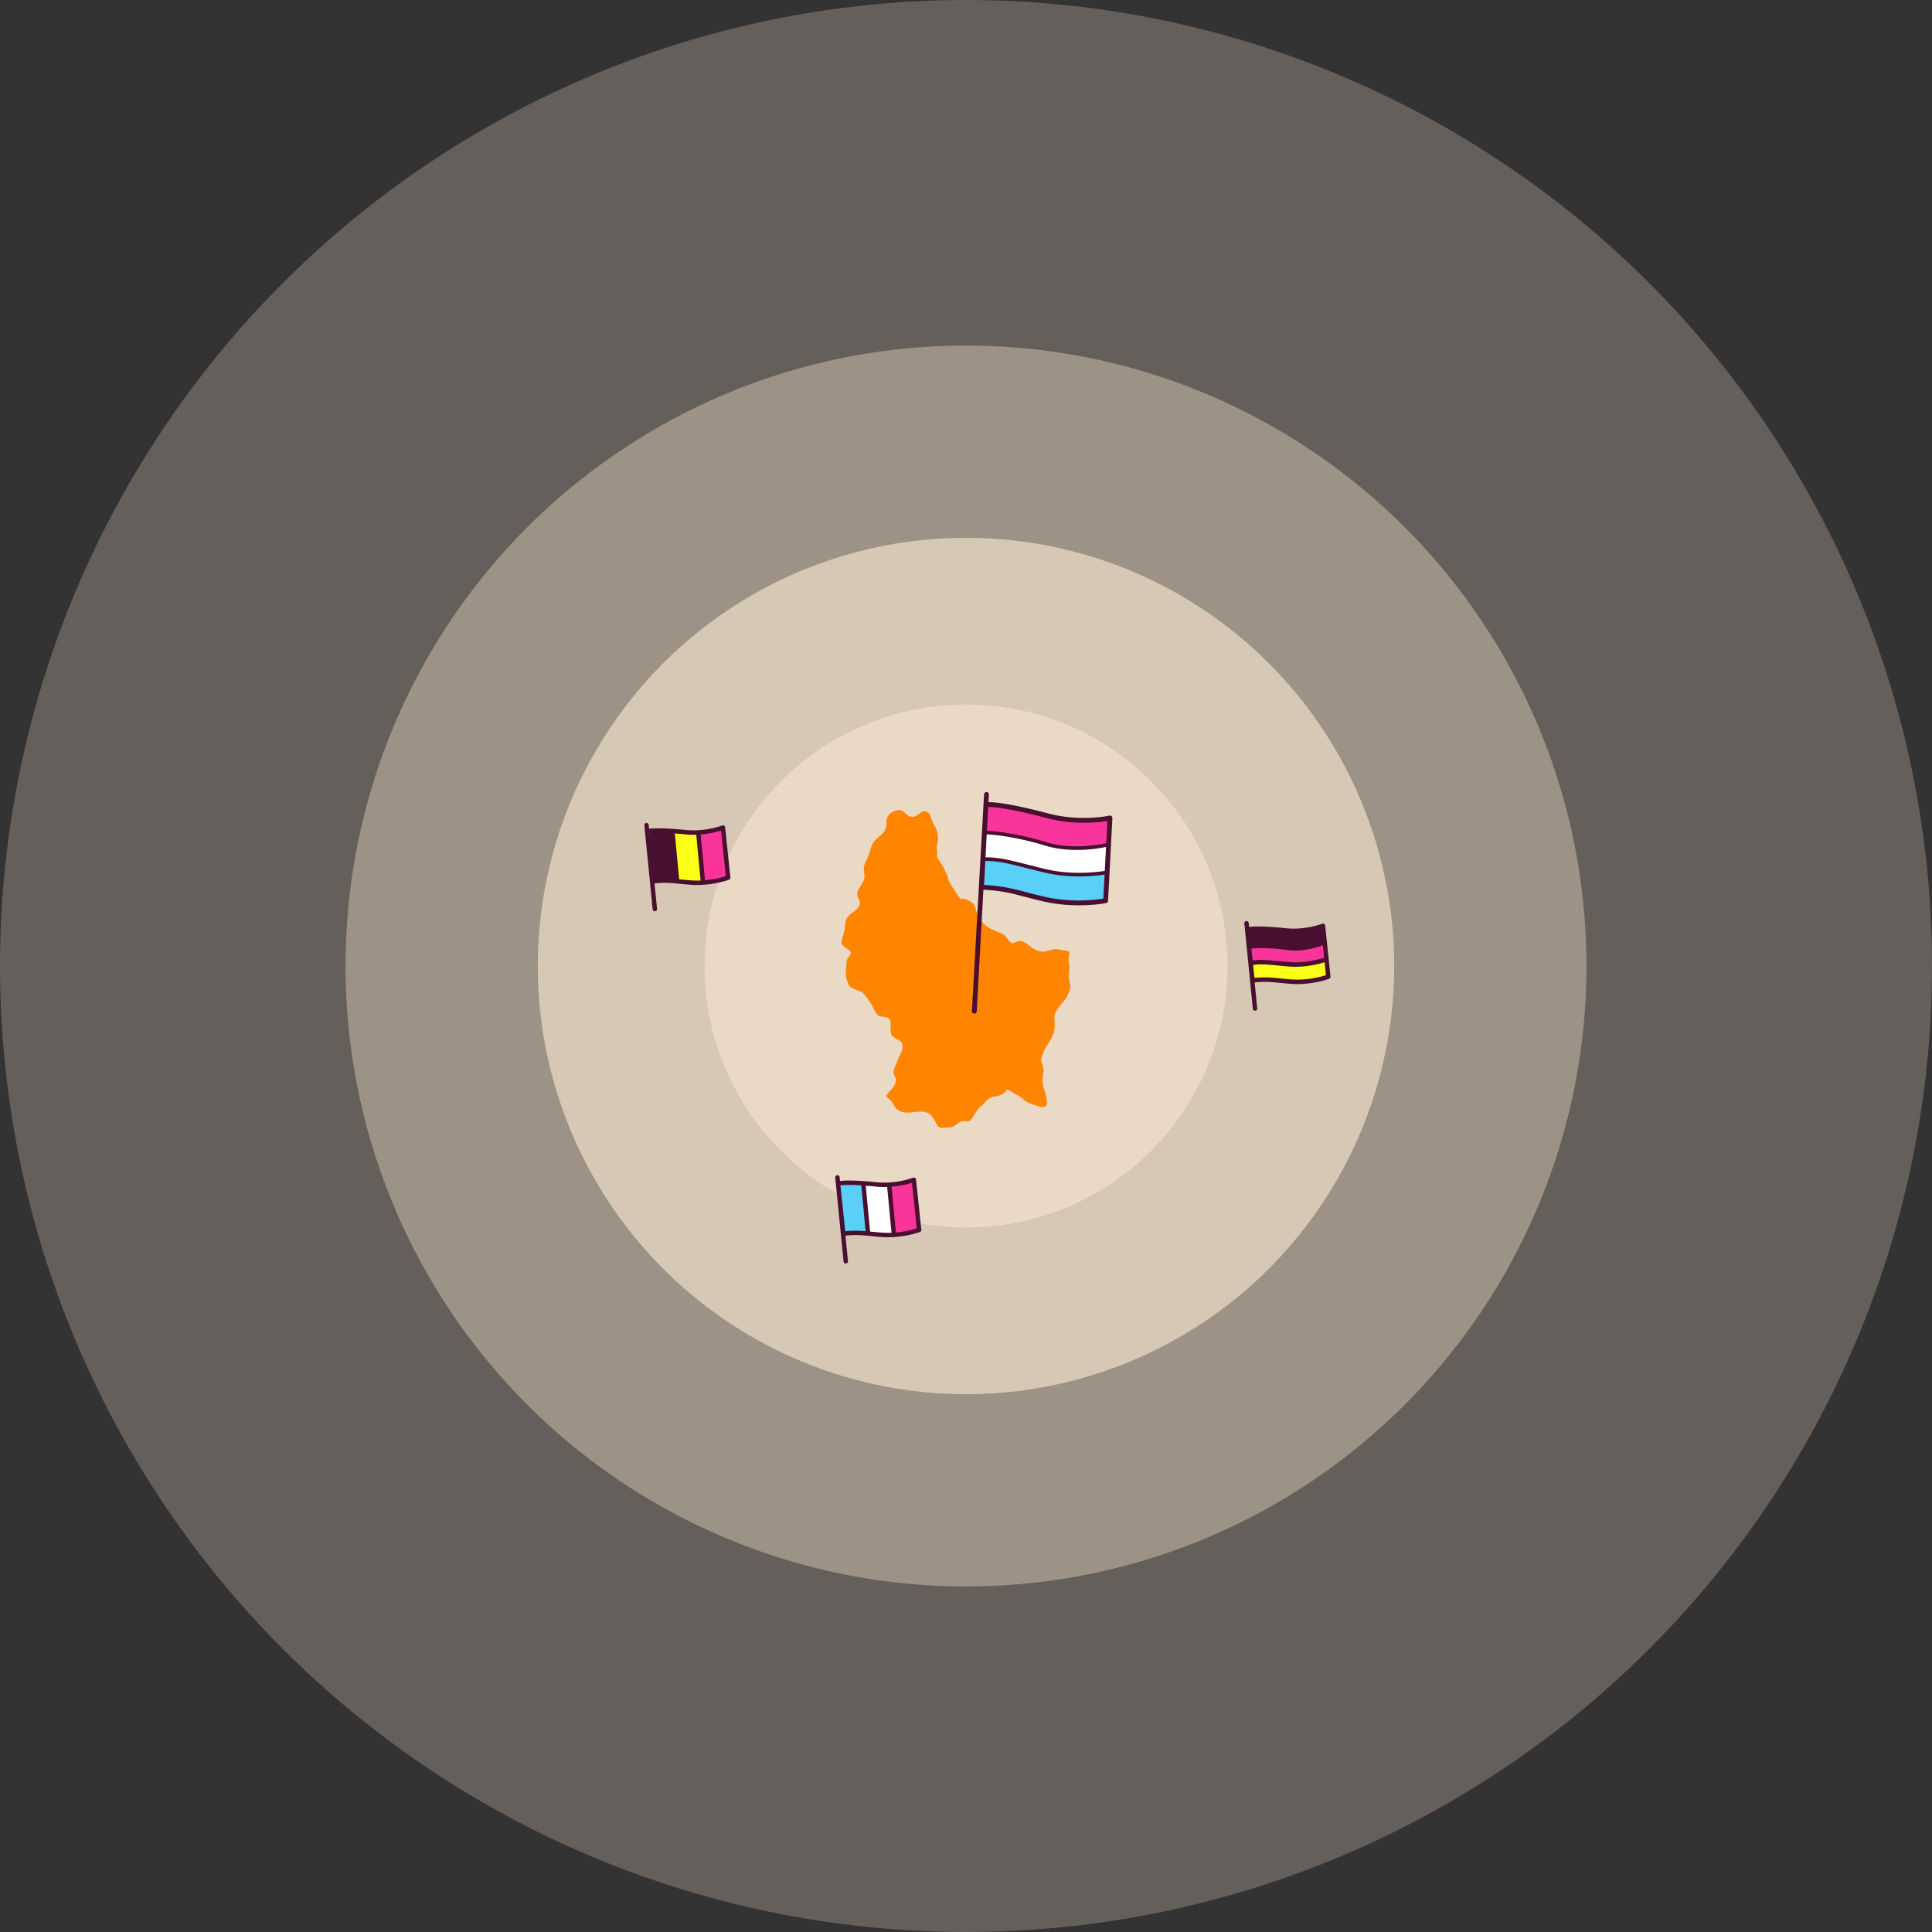 <svg width="1437" height="1437" fill="none" xmlns="http://www.w3.org/2000/svg"><rect width="100%" height="100%" fill="#333333" stroke="none"/><circle cx="718.5" cy="718.5" r="718.5" fill="#FFECD5" opacity=".24"/><circle cx="718.5" cy="718.5" r="318.5" fill="#FFECD5" opacity=".6"/><circle cx="718.5" cy="718.5" r="461.5" fill="#FFECD5" opacity=".36"/><circle cx="718.5" cy="718.5" r="194.5" fill="#FFECD5" opacity=".48"/><path d="M795.334 708.128c-.586-1.227-2.455-.861-3.618-1.16-2.091-.271-4.2-1.02-6.418-1.006-3.449-.041-6.463 2.015-9.929 1.862-1.564-.083-3.089-.548-4.523-1.182-3.922-1.502-7.248-5.819-11.418-6.648-1.977-.261-3.835.874-5.511 1.303-3.294 1.179-4.728-5.036-8.069-6.519-3.38-1.798-6.931-2.51-10.252-4.721-5.157-2.92-8.377-8.265-9.859-13.828-.711-2.045-1.403-4.481-3.495-5.406-1.721-.63-3.263-1.993-5.02-2.419-1.341-.197-2.567.876-3.625-.652-2.378-4.208-6.049-8.501-7.984-12.69-.657-4.119-2.847-7.628-4.743-11.436-.833-1.486-1.573-2.69-2.359-3.707-1.05-1.157-1.799-2.463-1.522-4.078.088-1.028.283-2.035.067-3.031-.235-.863-.541-1.73-.397-2.652.158-1.775.726-3.52 1.011-5.262.141-3.066-.265-6.517-1.821-9.238-1.143-2.095-2.228-4.184-3.067-6.446-.506-3.167-3.14-6.972-6.749-5.552-3.626 2.143-6.178 5.79-10.784 2.801-1.877-1.254-3.12-3.341-5.37-3.814-4.03-.734-9.265 2.243-10.257 6.246-.783 3.024.101 6.485-1.727 9.167-2.138 3.416-6.252 5.209-8.37 8.671-1.841 2.901-2.232 6.391-3.484 9.545-1.043 2.883-3.048 5.546-3.476 8.595-.386 2.487.527 4.911.427 7.407-.123 4.069-4.163 7.436-5.232 10.968-1.224 6.347 6.321 7.875-2.698 14.791-3.261 2.179-6.195 4.822-6.341 9.059-.215 1.838-.377 4.09-.925 6.146-.546 2.176-1.533 4.479-1.722 6.677-.995 5.381 8.357 5.959 6.535 9.941-2.691 3.44-3.146 3.799-3.075 8.361-.853 4.437-.585 8.984 1.309 13.265 1.787 5.263 8.179 3.931 11.492 7.612 1.965 2.26 3.838 4.951 5.543 7.465 2.066 3.162 2.501 6.642 5.386 8.76 2.363 1.519 5.866.35 7.954 2.409 3.064 3.514-.705 9.378 2.529 12.851 2.258 2.29 6.338 2.726 7.347 6.189 1.082 4.078-1.733 7.579-3.232 11.183-.516 1.245-.948 2.459-1.497 3.728-1.458 3.127-2.767 6.408-.575 9.352 1.949 3.235-.872 6.984-3.068 9.536-6.643 7.193-2.318 3.877 1.136 9.712.787 1.538 1.577 3.162 2.929 4.374 7.664 7.292 19.047-2.277 25.872 5.1 6.535 7.821 1.511 10.052 14.353 8.752 3.339-.258 5.201-3.522 8.199-4.534 1.596-.451 3.31.351 4.833.147 3.539-.373 5.69-9.045 10.037-11.65 1.816-1.253 3-3.449 4.725-4.885 2.97-2.419 8.142-1.898 11.422-4.068 1.404-.69 2.344-3.405 3.293-3.21.816.263 2.991 2.052 4.105 2.583 2.84 1.486 5.64 2.841 7.834 5.116 1.988 1.927 4.978 2.844 7.601 3.804 3.086.829 8.982 3.765 9.708-1.001-.213-9.775-5.204-12.703-2.556-23.83.298-6.314-3.921-6.24-.402-13.184 1.152-3.914 3.581-7.164 5.702-10.605 3.716-6.742 3.11-9.842 2.695-16.926.494-5.846 6.56-9.924 9.287-14.808 3.084-7.06 3.138-5.719 1.708-13.174-.387-3.026.385-5.979.253-8.955-.132-1.932-.768-3.726-.575-5.609.106-1.95.674-3.939.454-5.589l-.003-.018.002.015z" fill="#FF8500"/><path d="M824.507 628.928s-22.435 4.599-46.338-1.156c-23.907-5.752-32.555-9.009-45.913-8.604l1.043-19.898s17.906.089 45.912 8.605c21.702 6.597 46.379.392 46.379.392l-1.083 20.664v-.003z" fill="#F9359C"/><path d="M823.5 648.152s-22.435 4.599-46.339-1.156c-23.903-5.755-32.555-9.009-45.912-8.605l1.043-19.9s17.906.089 45.912 8.605c21.701 6.597 46.379.392 46.379.392l-1.083 20.664z" fill="#fff"/><path d="M822.417 668.812s-22.435 4.599-46.339-1.156c-23.903-5.755-32.554-9.009-45.912-8.604l1.043-19.9s17.906.088 45.912 8.604c21.702 6.597 46.379.393 46.379.393l-1.083 20.663z" fill="#5AD0F9"/><path d="M824.174 669.646l3.204-61.123a1.801 1.801 0 00-2.179-1.852c-.215.046-21.793 4.621-45.213-1.547-29.637-7.803-40.908-8.564-44.783-8.437l.326-5.659a1.798 1.798 0 00-1.692-1.899h-.009a1.795 1.795 0 00-1.89 1.689l-9.048 161.197a1.798 1.798 0 001.692 1.899h.009a1.8 1.8 0 001.89-1.693l4.96-90.455c14.09.792 20.042 2.461 30.708 5.238 3.876 1.011 8.274 2.154 13.73 3.43 7.039 1.645 13.869 2.435 19.897 2.751 4.871.255 9.22.201 12.732.034 4.465-.21 8.079-.618 10.325-.921 2.02-.272 3.152-.45 3.827-.619.012.001.024-.004.036-.007.797-.204.934-.398 1.17-.734.27-.382.375-.848.311-1.292h-.003zm-90.262-49.077c1.97.097 5.63.358 10.685 1.049 7.215.988 18.83 3.079 33.18 7.439 18.274 5.556 38.269 2.27 44.878.908l-.933 17.796c-5.343.873-24.409 3.377-44.278-1.405-5.244-1.262-9.756-2.405-13.74-3.412-11.473-2.907-18.763-4.751-26.78-5.171a66.748 66.748 0 00-3.909-.088l.897-17.116zm45.156-11.963c20.03 5.276 38.293 3.063 44.598 2.013l-.868 16.553c-5.512 1.161-26.085 4.829-44.237-.694-14.555-4.425-26.342-6.543-33.671-7.543-5.138-.701-8.819-.963-10.837-1.063l.722-13.779.223-3.845c3.533-.064 14.779.642 44.073 8.358h-.003zm-2.372 58.326c-5.412-1.265-9.783-2.404-13.641-3.407-10.291-2.68-17.232-4.487-31.118-5.329l.934-17.817c9.405-.077 16.586 1.74 30.165 5.177 3.99 1.011 8.511 2.154 13.769 3.42 6.732 1.62 13.372 2.424 19.445 2.742 11.654.611 21.215-.569 25.322-1.206l-.937 17.874c-5.065.827-23.713 3.268-43.942-1.46l.003.006z" fill="#490F30"/><g clip-path="url(#clip0_156_2643)"><path d="M985.34 701.237s-13.032 4.953-27.941 3.727c-14.911-1.225-20.418-2.386-28.401-.861l-1.287-12.245s10.762-1.658 28.401.861c13.667 1.951 27.891-4.196 27.891-4.196l1.337 12.716v-.002z" fill="#490F30"/><path d="M986.582 713.068s-13.032 4.953-27.941 3.726c-14.909-1.227-20.417-2.386-28.401-.861l-1.287-12.247s10.763-1.658 28.401.861c13.668 1.952 27.891-4.196 27.891-4.196l1.337 12.717z" fill="#F9359C"/><path d="M987.918 725.782s-13.032 4.953-27.941 3.727c-14.909-1.227-20.417-2.386-28.401-.862l-1.287-12.246s10.763-1.658 28.401.861c13.668 1.951 27.891-4.196 27.891-4.196l1.337 12.716z" fill="#FAFF15"/><path d="M989.593 726.018l-3.949-37.567a1.673 1.673 0 00-.78-1.25 1.622 1.622 0 00-1.451-.133c-.123.049-12.532 4.856-27.047 3.346-17.14-1.784-24.386-1.387-27.277-.955l-.288-2.901c-.091-.916-.896-1.586-1.798-1.497l-.009.001c-.897.094-1.549.908-1.458 1.82l6.292 63.354a1.654 1.654 0 001.798 1.496l.009-.001c.897-.094 1.548-.907 1.458-1.82l-1.909-19.225c7.904-.743 11.911-.34 18.314.308 2.428.246 5.181.525 8.588.781 4.423.332 8.633.162 12.311-.225a77.734 77.734 0 007.702-1.204 72.159 72.159 0 006.159-1.562c2.547-.772 2.886-.899 3.223-1.598.179-.371.212-.788.11-1.17l.002.002zm-4.738-13.691c-3.499 1.137-14.234 4.189-26.044 3.218-3.265-.268-6.083-.534-8.571-.768-7.219-.681-11.809-1.113-16.727-.596-.589.062-1.182.137-1.785.227l-.929-8.837c3.55-.336 12.988-.872 26.375 1.04 11.027 1.576 22.204-1.868 26.711-3.511l.97 9.227zm-28.814-18.597c11.964 1.246 22.33-1.488 26.56-2.851l.924 8.793c-3.556 1.344-15.012 5.192-25.905 3.637-13.902-1.987-23.52-1.423-27.212-1.057l-.871-8.286-.119-1.208c2.526-.36 9.56-.805 26.625.97l-.002.002zm4.277 34.722c-3.365-.253-6.097-.53-8.507-.773-6.332-.64-10.647-1.076-18.766-.327l-1.011-9.616c5.318-.824 9.75-.409 17.914.361 2.495.235 5.324.502 8.609.771 4.325.356 8.475.21 12.213-.183 6.496-.682 11.734-2.114 14.441-2.966l1.008 9.588c-3.408 1.111-13.819 4.054-25.901 3.145z" fill="#490F30"/></g><g clip-path="url(#clip1_156_2643)"><path d="M519.201 619.523l18.238-3.429 3.873 36.849-18.364 4.06-3.747-37.48z" fill="#F9359C"/><path d="M501.781 618.367l17.42 1.156 3.747 37.48-19.239-1.113-3.722-37.151 1.794-.372z" fill="#FAFF15"/><path d="M482.923 617.885l17.064.854 3.721 37.151-17.807-.325-2.978-37.68z" fill="#490F30"/><path d="M543.234 652.361l-3.89-37.007a1.639 1.639 0 00-2.228-1.358c-.123.048-12.538 4.804-27.049 3.338-17.134-1.73-24.379-1.329-27.27-.898l-.284-2.858a1.641 1.641 0 00-1.795-1.472l-.009.001a1.642 1.642 0 00-1.461 1.796l6.193 62.408a1.642 1.642 0 001.795 1.472l.009-.001a1.643 1.643 0 001.461-1.796l-1.879-18.938c7.904-.745 11.91-.353 18.31.275 2.428.238 5.18.509 8.586.756 4.422.321 8.632.146 12.31-.241a78.906 78.906 0 007.702-1.198 73.325 73.325 0 006.161-1.548c2.548-.765 2.886-.891 3.224-1.58a1.64 1.64 0 00.112-1.153l.002.002zm-59.996-31.484l-.117-1.189c1.887-.268 6.283-.587 15.489-.014l3.228 34.04c-4.599-.401-8.656-.551-15.143.049l-3.457-32.886zm22.219 33.18c-.098-.01-.194-.02-.292-.028l-3.237-34.124c2.336.179 4.93.407 7.812.698 2.818.286 5.546.35 8.128.269l3.228 34.045c-2.28.089-4.672.067-7.136-.11-3.363-.245-6.095-.514-8.504-.748l.001-.002zm34.405-2.389c-2.372.765-8.136 2.409-15.49 3.043l-3.228-34.024c6.861-.554 12.351-2.043 15.152-2.933l3.564 33.914h.002z" fill="#490F30"/></g><g clip-path="url(#clip2_156_2643)"><path d="M661.201 881.523l18.238-3.429 3.873 36.849-18.364 4.06-3.747-37.48z" fill="#F9359C"/><path d="M643.781 880.367l17.42 1.156 3.747 37.48-19.239-1.113-3.722-37.151 1.794-.372z" fill="#fff"/><path d="M624.923 879.885l17.064.854 3.721 37.151-17.807-.325-2.978-37.68z" fill="#5AD0F9"/><path d="M685.234 914.361l-3.89-37.007a1.639 1.639 0 00-2.228-1.358c-.123.048-12.538 4.804-27.049 3.338-17.134-1.73-24.379-1.329-27.27-.898l-.284-2.858a1.641 1.641 0 00-1.795-1.472l-.009.001a1.642 1.642 0 00-1.461 1.796l6.193 62.408a1.642 1.642 0 001.795 1.472l.009-.001a1.643 1.643 0 001.461-1.796l-1.879-18.938c7.904-.745 11.91-.353 18.31.275 2.428.238 5.18.509 8.586.756 4.422.321 8.632.146 12.31-.241a78.906 78.906 0 007.702-1.198 73.325 73.325 0 006.161-1.548c2.548-.765 2.886-.891 3.224-1.58a1.64 1.64 0 00.112-1.153l.002.002zm-59.996-31.484l-.117-1.189c1.887-.268 6.283-.587 15.489-.014l3.228 34.04c-4.599-.401-8.656-.551-15.143.049l-3.457-32.886zm22.219 33.18c-.098-.01-.194-.02-.292-.028l-3.237-34.124c2.336.179 4.93.407 7.812.698 2.818.286 5.546.35 8.128.269l3.228 34.045c-2.28.089-4.672.067-7.136-.11-3.363-.245-6.095-.514-8.504-.748l.001-.002zm34.405-2.389c-2.372.765-8.136 2.409-15.49 3.043l-3.228-34.024c6.861-.554 12.351-2.043 15.152-2.933l3.564 33.914h.002z" fill="#490F30"/></g><defs><clipPath id="clip0_156_2643"><path fill="#fff" transform="rotate(-6 7000.384 -8482.39)" d="M0 0h60v67H0z"/></clipPath><clipPath id="clip1_156_2643"><path fill="#fff" transform="rotate(-6 6081.21 -4261.055)" d="M0 0h60v66H0z"/></clipPath><clipPath id="clip2_156_2643"><path fill="#fff" transform="rotate(-6 8651.839 -5484.815)" d="M0 0h60v66H0z"/></clipPath></defs></svg>